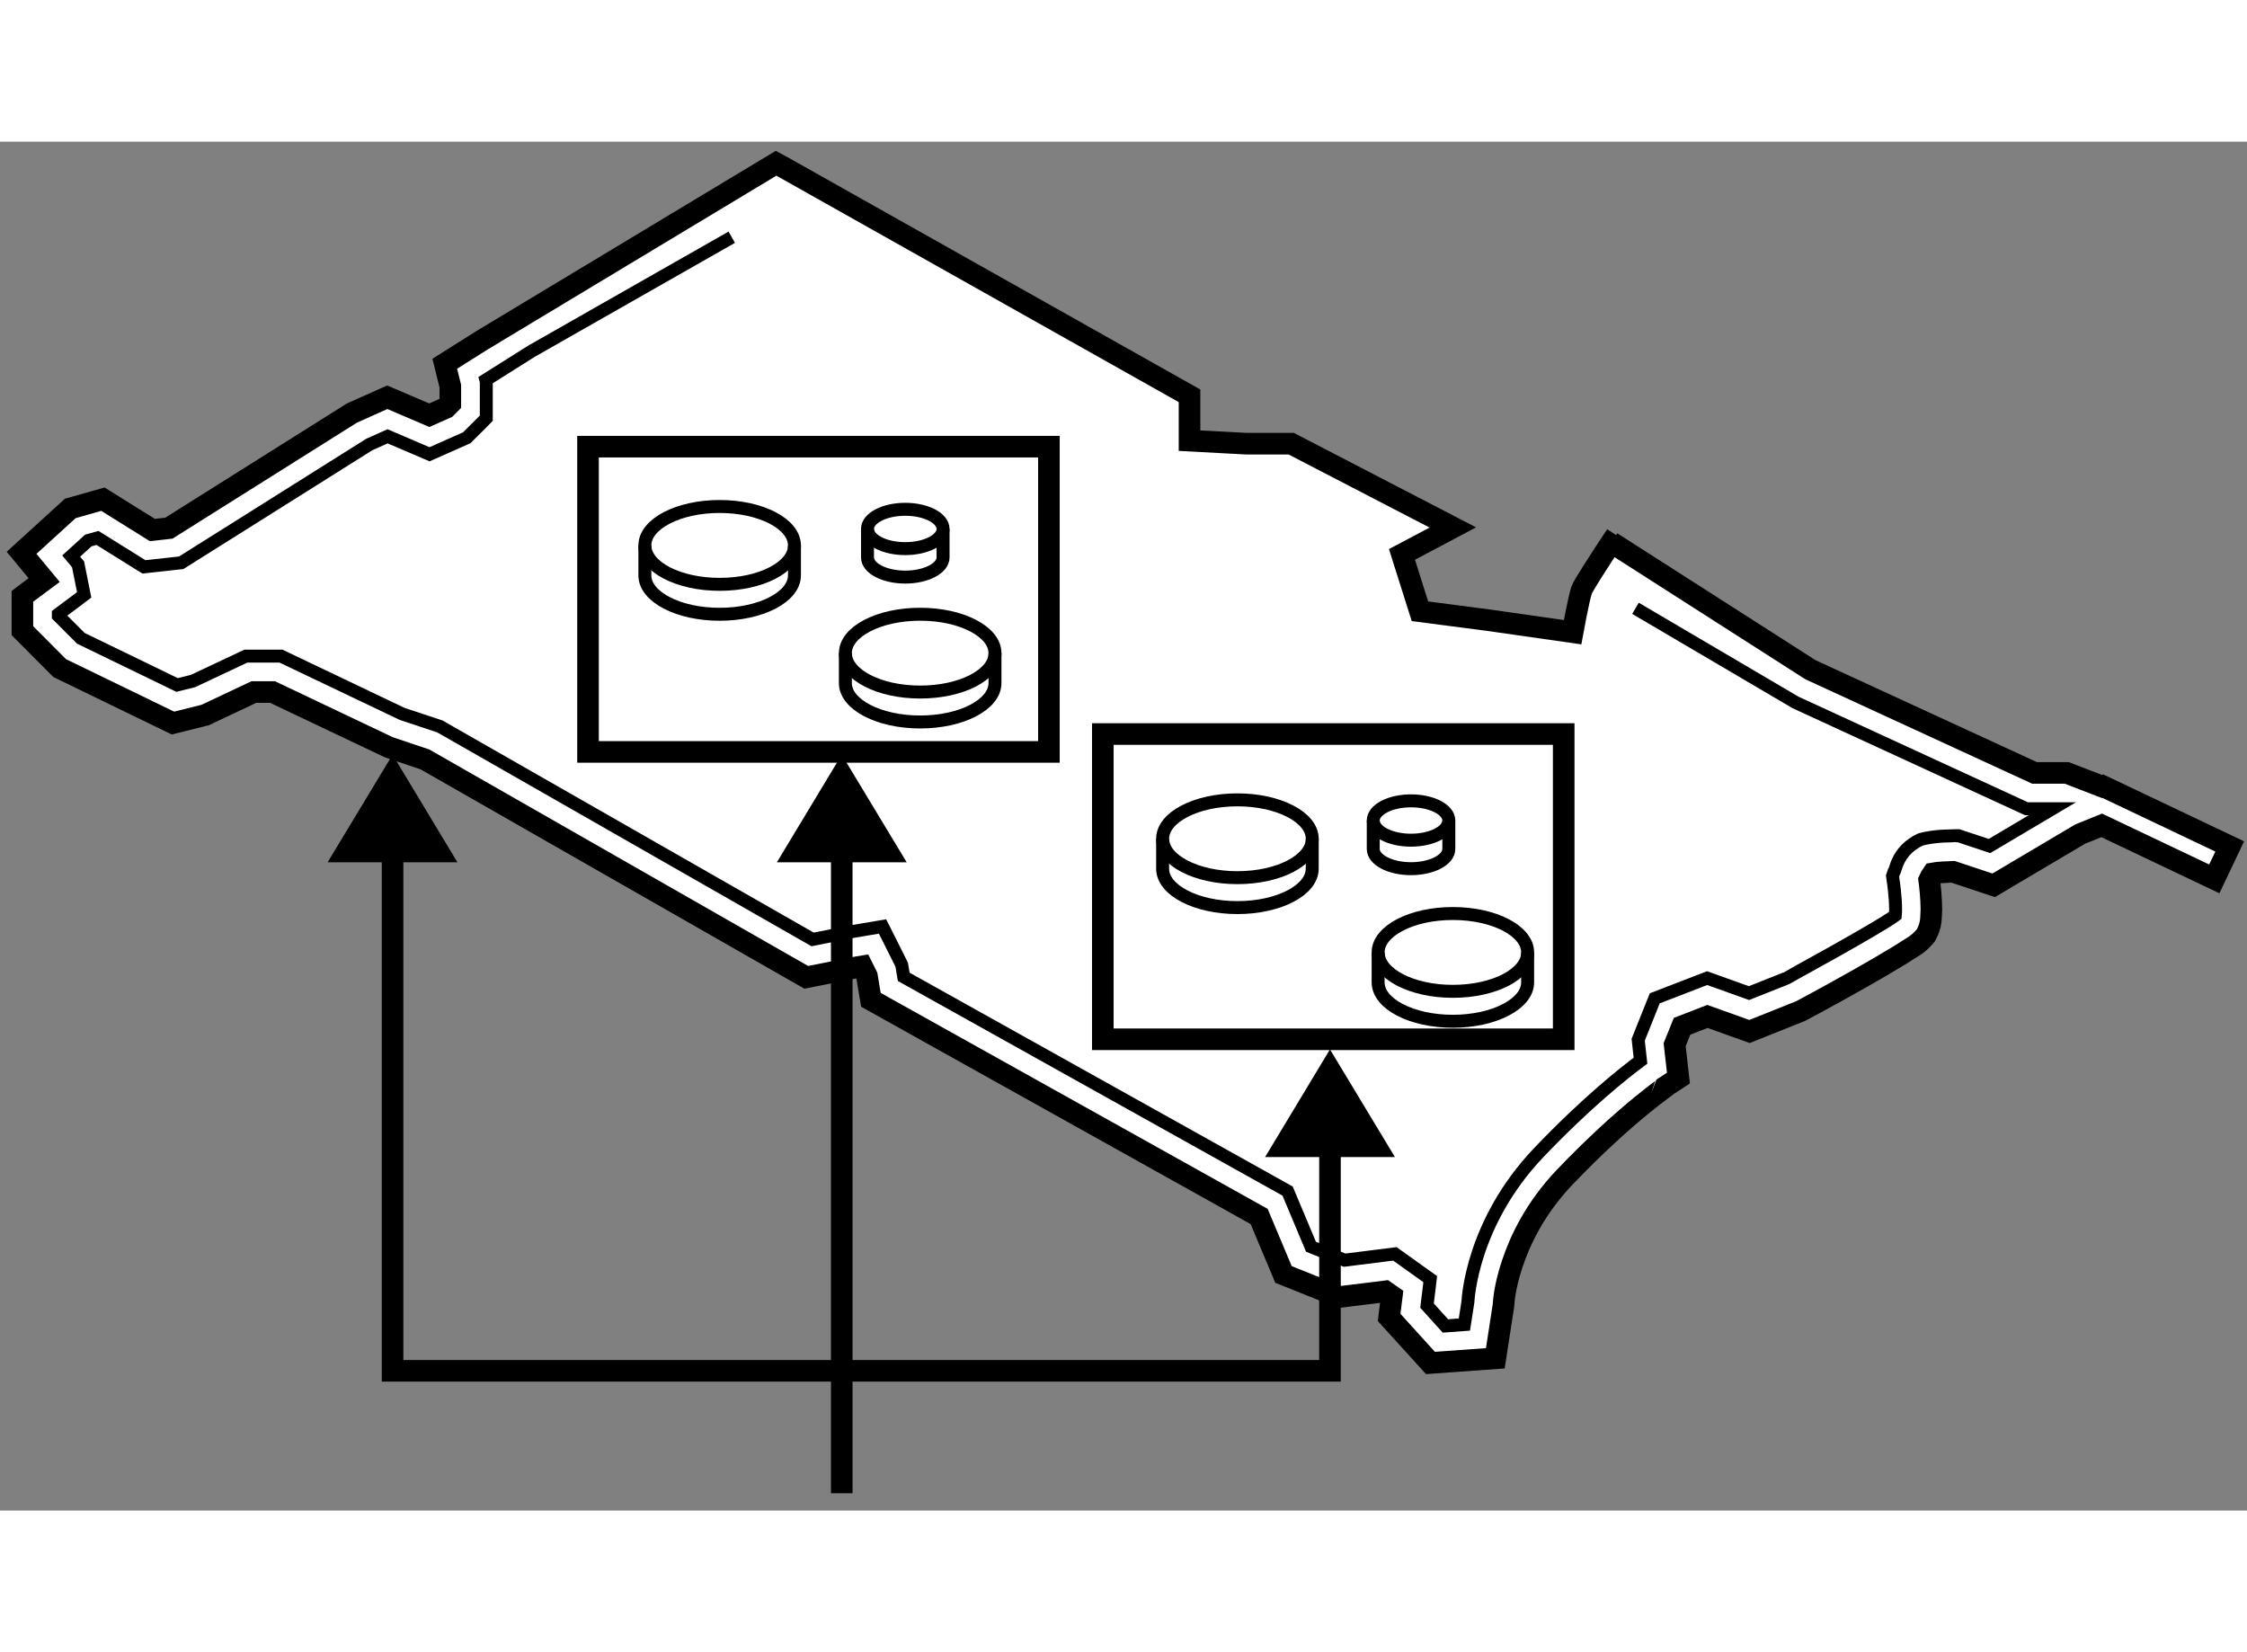 <?xml version="1.0" encoding="utf-8"?>
<!-- Generator: Adobe Illustrator 15.1.0, SVG Export Plug-In . SVG Version: 6.00 Build 0)  -->
<!DOCTYPE svg PUBLIC "-//W3C//DTD SVG 1.1//EN" "http://www.w3.org/Graphics/SVG/1.1/DTD/svg11.dtd">
<svg version="1.1" xmlns="http://www.w3.org/2000/svg" xmlns:xlink="http://www.w3.org/1999/xlink" x="0px" y="0px" width="244.8px"
	 height="180px" viewBox="148.465 44.129 52.03 31.696" enable-background="new 0 0 244.8 180" xml:space="preserve">
	
<rect x="148.465" y="44.129" width="52.03" height="31.696" fill="#808080" stroke="none"/>
	
<g><path fill="#FFFFFF" stroke="#000000" stroke-width="0.5" d="M166.584,44.709l9.425,5.304v1.039l1.316,0.07h1.039l3.742,1.94
			l-1.178,0.624l0.416,1.316l1.594,0.208l1.941,0.277c0,0,0.139-0.762,0.207-0.97c0.034-0.105,0.425-0.708,0.802-1.277l-0.109,0.167
			l4.608,2.949l5.188,2.389h0.746l0.816,0.315l0.02-0.008l2.938,1.396l-0.357,0.751l-2.607-1.239l-0.498,0.201l-2.004,1.187
			l-0.18-0.06l-0.76-0.253c-0.117,0.004-0.365,0.015-0.467,0.035c-0.012,0.017-0.033,0.049-0.051,0.081
			c-0.014,0.025-0.025,0.05-0.035,0.072c0.02,0.148,0.049,0.419,0.051,0.677c-0.014,0.195,0.014,0.355-0.131,0.61
			c-0.189,0.23-0.324,0.269-0.609,0.46c-0.268,0.164-0.604,0.359-0.936,0.547c-0.662,0.375-1.307,0.72-1.35,0.742l-1.186,0.474
			l-0.973-0.349l-0.588,0.228l-0.172,0.426l0.088,0.773l-0.213,0.14c0.002,0.006-0.992,0.66-2.424,2.159
			c-0.676,0.709-1.027,1.448-1.213,2.008c-0.186,0.559-0.197,0.907-0.201,0.954l-0.189,1.228l-1.502,0.108l-0.957-1.054l0.023-0.189
			l0.039-0.309l-0.152-0.106l-1.055,0.13l-1.301-0.521l-0.564-1.343l-8.99-5.017l-0.033-0.196l-0.059-0.355l-0.111-0.223l-0.1,0.016
			l-1.193,0.238l-8.83-5.046l-0.838-0.282l-2.69-1.278h-0.434l-1.13,0.533l-0.042,0.01l-0.701,0.175l-2.623-1.273l-0.863-0.866
			v-0.795l0.164-0.124l0.34-0.253l-0.523-0.631l1.129-1.029l0.092-0.025l0.662-0.188l1.145,0.714l0.383-0.043l4.238-2.665
			l0.819-0.366l0.973,0.416l0.387-0.172l0.1-0.101v-0.398l-0.129-0.521l0.865-0.545l6.806-4.097L166.584,44.709z"></path><path fill="none" stroke="#000000" stroke-width="0.3" d="M186.335,54.934l3.705,2.179l5.348,2.462h0.6l-1.455,0.863l-0.652-0.216
			l-0.064-0.022h-0.068c-0.023,0.007-0.473-0.014-0.824,0.091c-0.553,0.27-0.559,0.723-0.607,0.749l-0.031,0.093l0.014,0.1
			c0.002,0,0.057,0.383,0.057,0.666c0,0.057-0.002,0.108-0.006,0.145c-0.428,0.315-2.539,1.461-2.541,1.463l-0.848,0.337
			l-0.969-0.347l-1.213,0.468l-0.383,0.958l0.053,0.486c-0.381,0.282-1.252,0.972-2.355,2.127c-1.557,1.636-1.637,3.403-1.641,3.457
			l-0.082,0.526l-0.439,0.032l-0.426-0.471l0.045-0.366l0.029-0.247l-0.818-0.585l-1.164,0.146l-0.779-0.311l-0.541-1.289
			l-8.889-4.961l-0.037-0.219l-0.01-0.062l-0.305-0.609l-0.139-0.276l-0.719,0.121l-0.9,0.179l-8.631-4.932l-0.871-0.289
			l-2.808-1.339h-0.813l-1.225,0.577l-0.368,0.091l-2.228-1.08l-0.521-0.522V55.07l0.389-0.29l0.209-0.158l-0.121-0.603l-0.02-0.103
			l-0.16-0.192l0.396-0.36l0.213-0.06l1.075,0.67l0.768-0.084l0.095-0.01l4.354-2.738l0.426-0.191l0.971,0.416l0.861-0.382
			l0.332-0.33l0.121-0.123v-0.849l-0.01-0.037l1.063-0.669l4.631-2.636"></path></g><g><polygon points="159.057,60.815 157.555,58.323 156.051,60.815 		"></polygon><line fill="none" stroke="#000000" stroke-width="0.5" x1="167.956" y1="72.59" x2="167.956" y2="75.425"></line><line fill="none" stroke="#000000" stroke-width="0.5" x1="167.956" y1="59.666" x2="167.956" y2="72.59"></line><polygon points="169.46,60.815 167.956,58.323 166.454,60.815 		"></polygon><polygon points="180.765,67.64 179.261,65.147 177.759,67.64 		"></polygon><polyline fill="none" stroke="#000000" stroke-width="0.5" points="157.555,59.666 157.555,72.59 179.261,72.59 179.261,66.49 		
			"></polyline></g><g><rect x="162.081" y="51.191" fill="#FFFFFF" stroke="#000000" stroke-width="0.5" width="10.672" height="7.068"></rect><path fill="none" stroke="#000000" stroke-width="0.3" d="M166.862,53.478c0,0.498-0.775,0.901-1.732,0.901
			s-1.732-0.404-1.732-0.901"></path><path fill="none" stroke="#000000" stroke-width="0.3" d="M163.397,53.478c0-0.498,0.775-0.902,1.732-0.902
			s1.732,0.404,1.732,0.902v0.693c0,0.498-0.775,0.901-1.732,0.901s-1.732-0.404-1.732-0.901V53.478z"></path><path fill="none" stroke="#000000" stroke-width="0.3" d="M171.505,55.972c0,0.498-0.775,0.901-1.732,0.901
			s-1.732-0.404-1.732-0.901"></path><path fill="none" stroke="#000000" stroke-width="0.3" d="M168.04,55.972c0-0.498,0.775-0.901,1.732-0.901
			s1.732,0.403,1.732,0.901v0.693c0,0.498-0.775,0.901-1.732,0.901s-1.732-0.404-1.732-0.901V55.972z"></path><path fill="none" stroke="#000000" stroke-width="0.3" d="M170.302,53.097c0,0.25-0.393,0.455-0.875,0.455
			c-0.484,0-0.875-0.204-0.875-0.455"></path><path fill="none" stroke="#000000" stroke-width="0.3" d="M168.552,53.097c0-0.252,0.391-0.456,0.875-0.456
			c0.482,0,0.875,0.204,0.875,0.456v0.658c0,0.251-0.393,0.456-0.875,0.456c-0.484,0-0.875-0.205-0.875-0.456V53.097z"></path></g><g><rect x="174.001" y="57.845" fill="#FFFFFF" stroke="#000000" stroke-width="0.5" width="10.672" height="7.068"></rect><path fill="none" stroke="#000000" stroke-width="0.3" d="M178.851,60.27c0,0.498-0.777,0.901-1.732,0.901
			c-0.957,0-1.732-0.404-1.732-0.901"></path><path fill="none" stroke="#000000" stroke-width="0.3" d="M175.386,60.27c0-0.498,0.775-0.901,1.732-0.901
			c0.955,0,1.732,0.403,1.732,0.901v0.693c0,0.498-0.777,0.901-1.732,0.901c-0.957,0-1.732-0.403-1.732-0.901V60.27z"></path><path fill="none" stroke="#000000" stroke-width="0.3" d="M183.839,62.902c0,0.498-0.775,0.901-1.732,0.901
			s-1.73-0.404-1.73-0.901"></path><path fill="none" stroke="#000000" stroke-width="0.3" d="M180.376,62.902c0-0.498,0.773-0.901,1.73-0.901
			s1.732,0.403,1.732,0.901v0.693c0,0.498-0.775,0.901-1.732,0.901s-1.73-0.403-1.73-0.901V62.902z"></path><path fill="none" stroke="#000000" stroke-width="0.3" d="M182.013,59.848c0,0.251-0.393,0.455-0.875,0.455
			c-0.484,0-0.875-0.204-0.875-0.455"></path><path fill="none" stroke="#000000" stroke-width="0.3" d="M180.263,59.848c0-0.252,0.391-0.456,0.875-0.456
			c0.482,0,0.875,0.204,0.875,0.456v0.659c0,0.25-0.393,0.456-0.875,0.456c-0.484,0-0.875-0.205-0.875-0.456V59.848z"></path></g>


</svg>